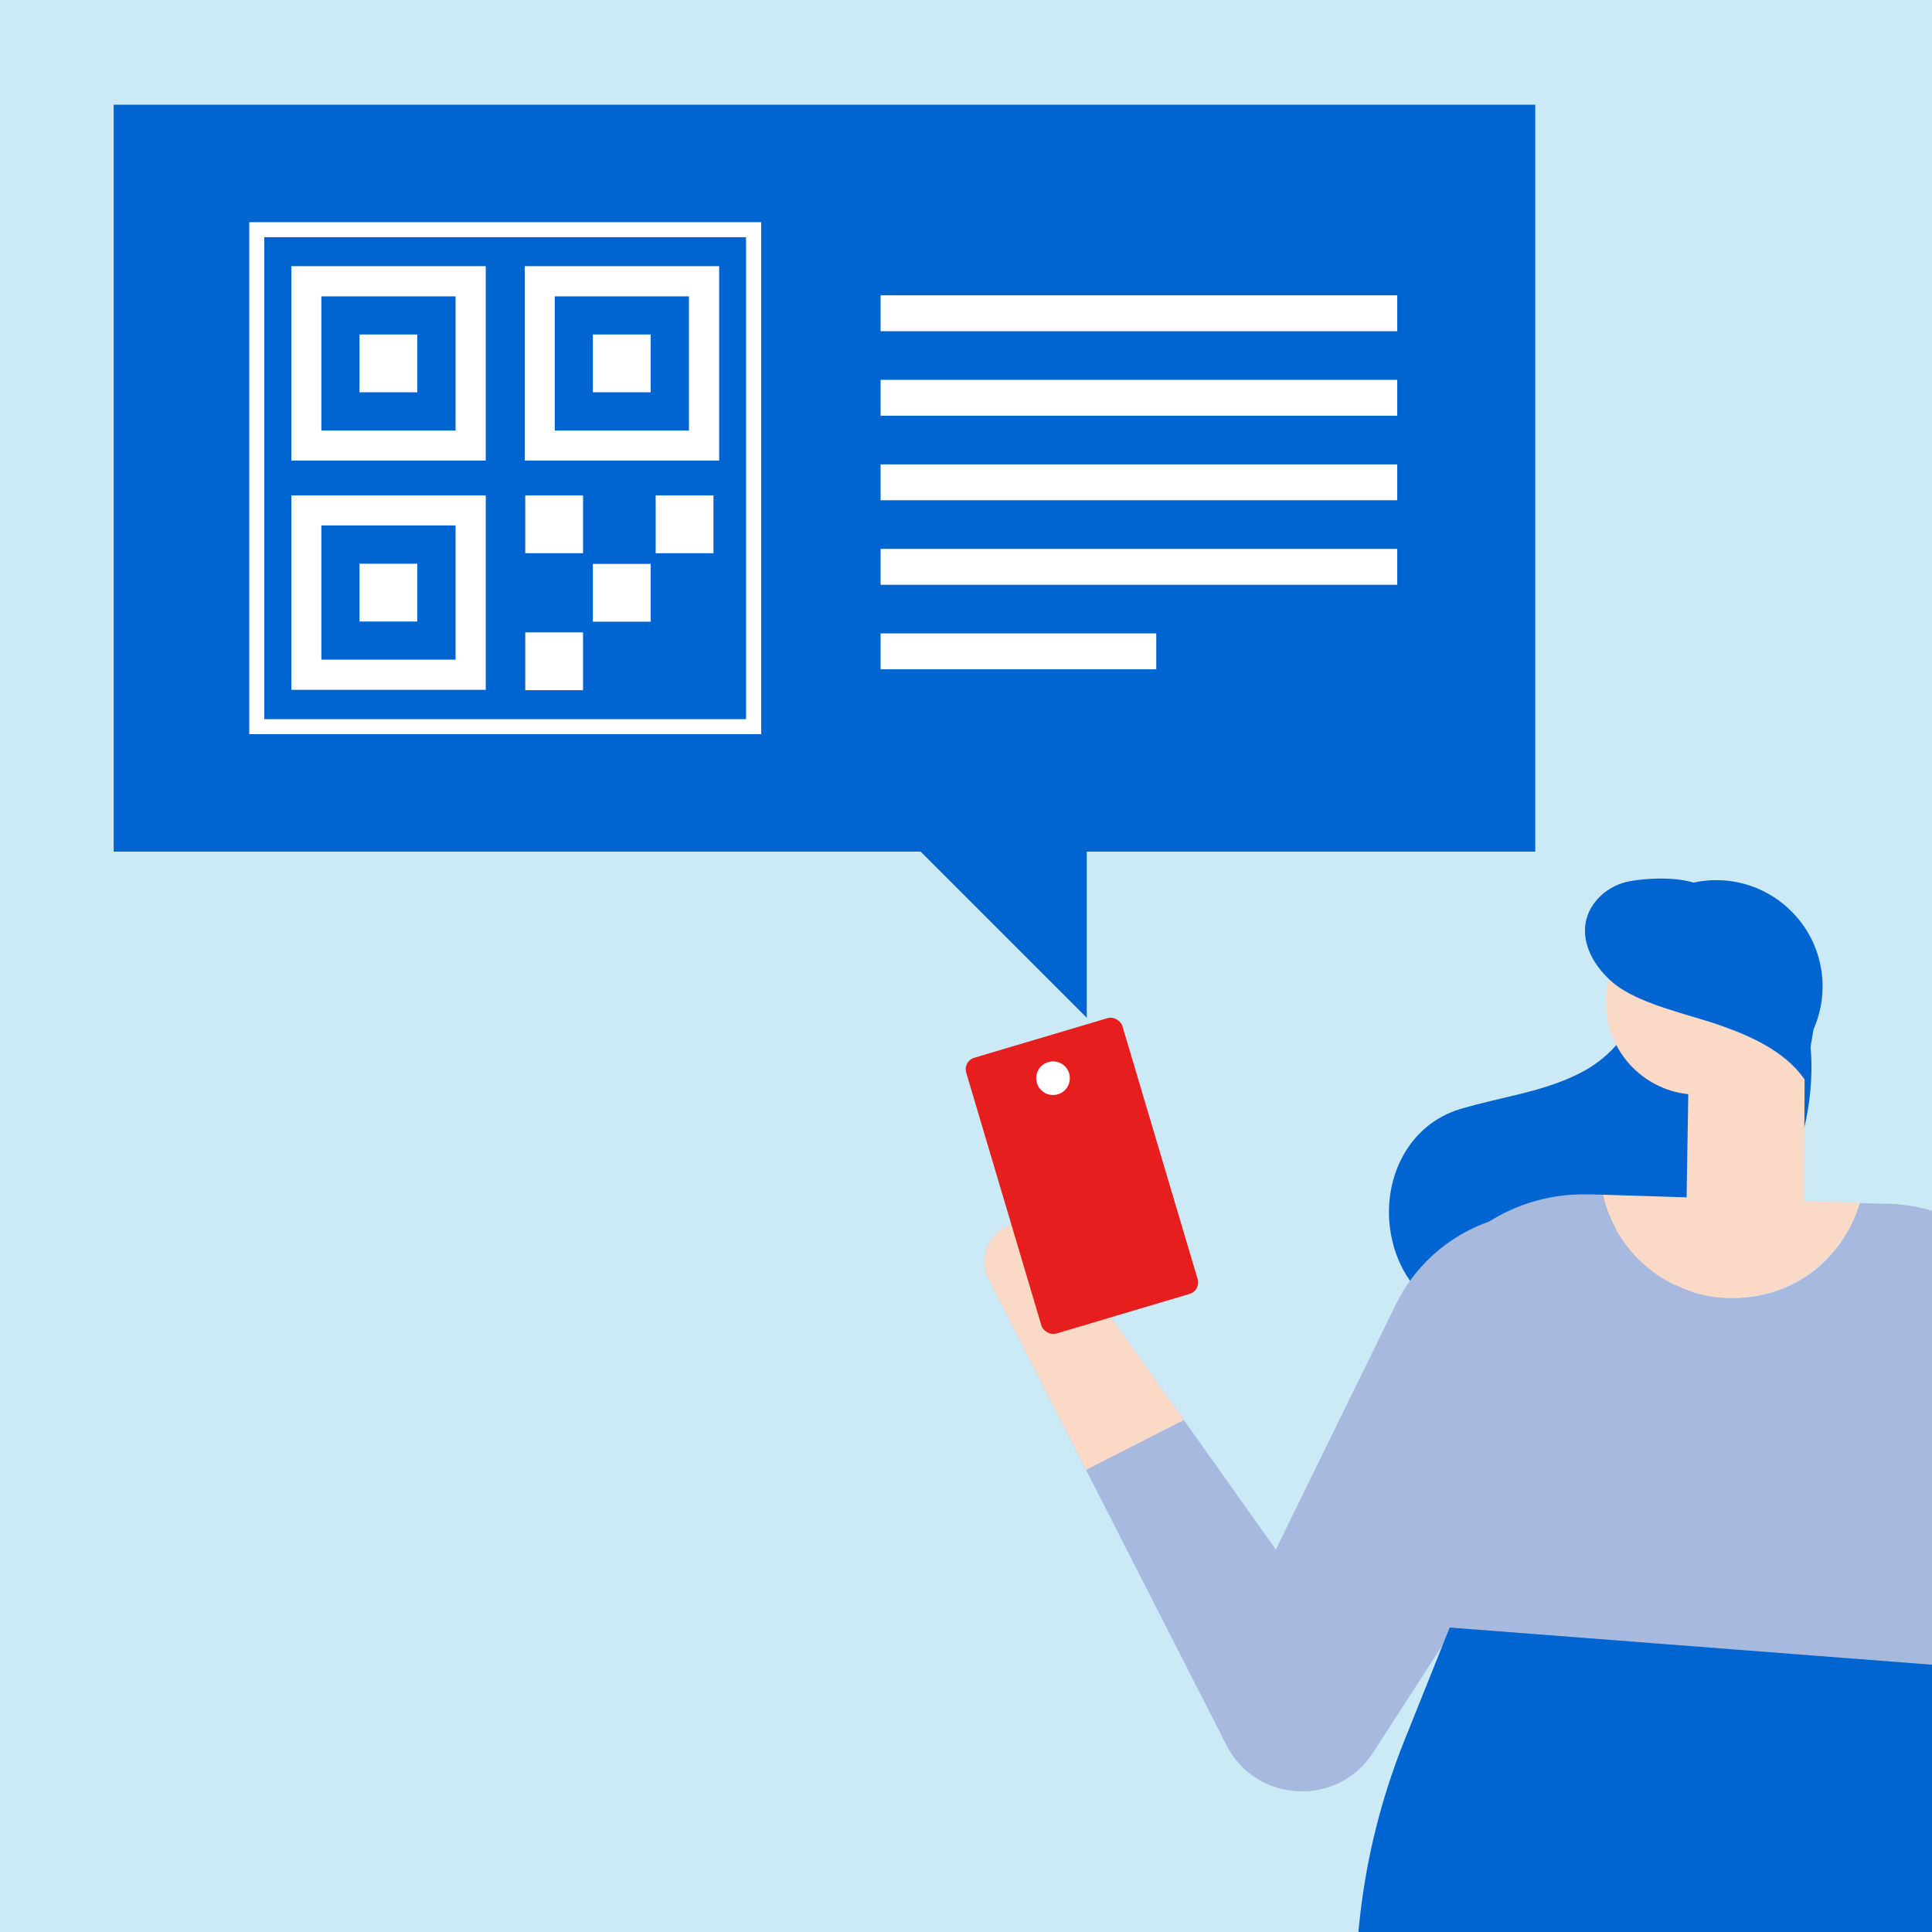 <?xml version="1.0" encoding="UTF-8"?>
<svg xmlns="http://www.w3.org/2000/svg" xmlns:xlink="http://www.w3.org/1999/xlink" viewBox="0 0 112 112">
  <defs>
    <style>
      .cls-1 {
        fill: #fff;
      }

      .cls-2 {
        fill: none;
      }

      .cls-3 {
        fill: #fad9c7;
      }

      .cls-4 {
        fill: #a7b9df;
      }

      .cls-5 {
        fill: #e61e1e;
      }

      .cls-6 {
        fill: #0064d1;
      }

      .cls-7 {
        fill: #cceaf6;
      }

      .cls-8 {
        clip-path: url(#clippath);
      }
    </style>
    <clipPath id="clippath">
      <rect class="cls-2" width="112" height="112"/>
    </clipPath>
  </defs>
  <g id="_レイヤー_3" data-name="レイヤー_3">
    <rect class="cls-7" width="112" height="112"/>
  </g>
  <g id="_レイヤー_2" data-name="レイヤー_2">
    <g class="cls-8">
      <g>
        <g>
          <g>
            <g>
              <path class="cls-6" d="M102.79,55.67c-.87-.82-1.95-1.33-3.1-1.65-1.48,1.24-3.13,2.15-4.92,2.98.13.06.27.12.4.18-.03,1.94-1.49,3.86-3.26,4.86-2.21,1.24-4.82,1.52-7.25,2.25-2.98.89-4.47,3.94-4.08,6.91.55,4.16,4.21,6.23,8.15,6.36,4.16.14,8.35-1.45,11.37-4.32,3.02-2.86,4.83-6.96,4.91-11.12.05-2.34-.52-4.84-2.22-6.45Z"/>
              <path class="cls-6" d="M95.14,61.54c2.41,2.41,6.31,2.41,8.71,0,2.41-2.41,2.41-6.31,0-8.71-2.41-2.41-6.31-2.41-8.71,0-2.41,2.41-2.41,6.31,0,8.71Z"/>
              <path class="cls-3" d="M93.1,58.13c0,2.94,2.39,5.33,5.33,5.33,1.17,0,2.26-.38,3.14-1.02,1.33-.97,2.19-2.54,2.19-4.31,0-2.95-2.39-5.33-5.33-5.33-.11,0-.23,0-.34.01-2.79.17-5,2.49-5,5.32Z"/>
              <path class="cls-6" d="M96.88,52.25c.55-.03,1.16-.15,1.76-.28.24.12.52.19.85.19.22,0,.41-.03.59-.08l2.22,1.52c1.64.91,2.76,2.65,2.76,4.67,0,1.58-.69,3-1.78,3.97-.24.27.25,1.07-.04,1.28l-2.88-7.52-3.32-3.26c-.13-.15.43.38.34.22.05,0-.55-.69-.5-.69Z"/>
              <polygon class="cls-3" points="104.64 57.39 104.58 70.05 97.76 70.21 97.9 61.68 104.64 57.39"/>
              <circle class="cls-3" cx="101.69" cy="57.84" r="1.89"/>
              <path class="cls-6" d="M104.78,62.83c-1.05-1.72-3-2.65-4.89-3.33-1.89-.69-4.92-1.26-6.44-2.58-.99-.86-1.75-2.13-1.53-3.42.21-1.23,1.32-2.19,2.54-2.41,1.22-.23,3.53-.31,4.51.46.62.48,1.14,1.6,1.76,2.09,1.41,1.1,3.42,1.62,4.19,3.24.95,2-.58,4.41,0,6.54l-.14-.58Z"/>
            </g>
            <path class="cls-4" d="M57.32,74.16l13.78,27.01c1.72,3.37,6.45,3.61,8.5.43l18.03-27.9-3.02-1.93c-4.8-3.06-11.18-1.26-13.69,3.85l-6.96,14.21-5.33-7.51-5.12-7.2-2.34-3.29c-.83-1.16-2.5-1.28-3.48-.25-.33.35-.53.78-.6,1.23-.07.45,0,.92.22,1.35Z"/>
            <path class="cls-4" d="M113.73,108.48c-.59,1.04-.54,2.34.12,3.31.7,1.04,1.44.53,2.67.28.75-.15,1.41-.57,1.87-1.19l1.97-2.61,9.7-11.39,1.45-1.71c1.49-1.98,1.41-4.79-.2-6.68l-.05-.05-14.72-15.53c-1.1.3-2.18.61-3.25.97-.93.3-1.85.63-2.75,1.02-.26.11-.52.23-.77.35-.09.06-.66.38-.75.46-.35.26-.71.55-1.08.79-.08.05-.14.08-.18.11-.03.04-.08.09-.13.14-.67.73-1.31,1.47-1.88,2.3-.1.13-.16.22-.2.27-.01.04-.04.09-.08.17l15.99,13.88c.37.33.47.89.22,1.31l-1.27,2.2-5.2,9.01-1.5,2.59Z"/>
            <g>
              <path class="cls-4" d="M85.49,79.1l-3.61-2.32c1.27-4.56,5.47-7.66,10.18-7.54h.07l.78.02c.78,3.43,3.85,5.99,7.51,5.99s6.44-2.33,7.39-5.51l1.28.04h.38c3.38.12,6.5,1.88,8.34,4.72l6.7,10.38-10.64,2.47v24.5h-31.96l2.66-24.12.94-8.62Z"/>
              <path class="cls-3" d="M100.42,75.25c-3.66,0-6.73-2.56-7.51-5.99l14.9.47c-.94,3.19-3.89,5.51-7.39,5.51Z"/>
            </g>
            <path class="cls-6" d="M114.09,96.54l-.22,46.65-32.91-.44-2.2-23.65c-.57-6.17.33-12.39,2.63-18.14l2.65-6.61,29.97,2.31.09-.11Z"/>
            <path class="cls-3" d="M57.32,74.16l5.64,11.05,5.67-2.89-5.12-7.2-2.34-3.29c-.83-1.16-2.5-1.28-3.48-.25-.33.35-.53.78-.6,1.23-.07.45,0,.92.22,1.35Z"/>
          </g>
          <g>
            <rect class="cls-5" x="58" y="59.82" width="9.45" height="16.68" rx=".69" ry=".69" transform="translate(-16.83 20.71) rotate(-16.56)"/>
            <path class="cls-1" d="M61.98,62.23c.15.51-.14,1.06-.66,1.21-.51.15-1.06-.14-1.21-.66s.14-1.06.66-1.21,1.06.14,1.21.66Z"/>
          </g>
        </g>
        <rect class="cls-6" x="6.59" y="6.07" width="82.41" height="43.3"/>
        <g>
          <path class="cls-1" d="M44.12,42.56H14.45V12.88h29.68v29.68ZM15.32,41.69h27.93V13.75H15.32v27.93Z"/>
          <g>
            <path class="cls-1" d="M26.41,30.46v7.78h-7.78v-7.78h7.78M28.16,28.72h-11.27v11.27h11.27v-11.27h0Z"/>
            <rect class="cls-1" x="20.84" y="32.68" width="3.35" height="3.35"/>
            <path class="cls-1" d="M26.41,17.18v7.78h-7.78v-7.78h7.78M28.16,15.43h-11.27v11.27h11.27v-11.27h0Z"/>
            <rect class="cls-1" x="20.84" y="19.39" width="3.35" height="3.35"/>
            <path class="cls-1" d="M39.94,17.18v7.78h-7.78v-7.78h7.78M41.69,15.43h-11.27v11.27h11.27v-11.27h0Z"/>
            <rect class="cls-1" x="34.37" y="19.39" width="3.35" height="3.35"/>
            <rect class="cls-1" x="30.45" y="28.72" width="3.35" height="3.35"/>
            <rect class="cls-1" x="30.45" y="36.66" width="3.35" height="3.35"/>
            <rect class="cls-1" x="34.37" y="32.69" width="3.35" height="3.35"/>
            <rect class="cls-1" x="38.01" y="28.72" width="3.35" height="3.35"/>
          </g>
        </g>
        <g>
          <rect class="cls-1" x="51.05" y="26.92" width="29.95" height="2.08"/>
          <rect class="cls-1" x="51.05" y="22.02" width="29.95" height="2.08"/>
          <rect class="cls-1" x="51.05" y="17.12" width="29.95" height="2.08"/>
          <rect class="cls-1" x="51.05" y="31.82" width="29.95" height="2.08"/>
          <rect class="cls-1" x="51.05" y="36.72" width="15.98" height="2.08"/>
        </g>
        <polygon class="cls-6" points="49 45 63 45 63 59 49 45"/>
      </g>
    </g>
  </g>
</svg>